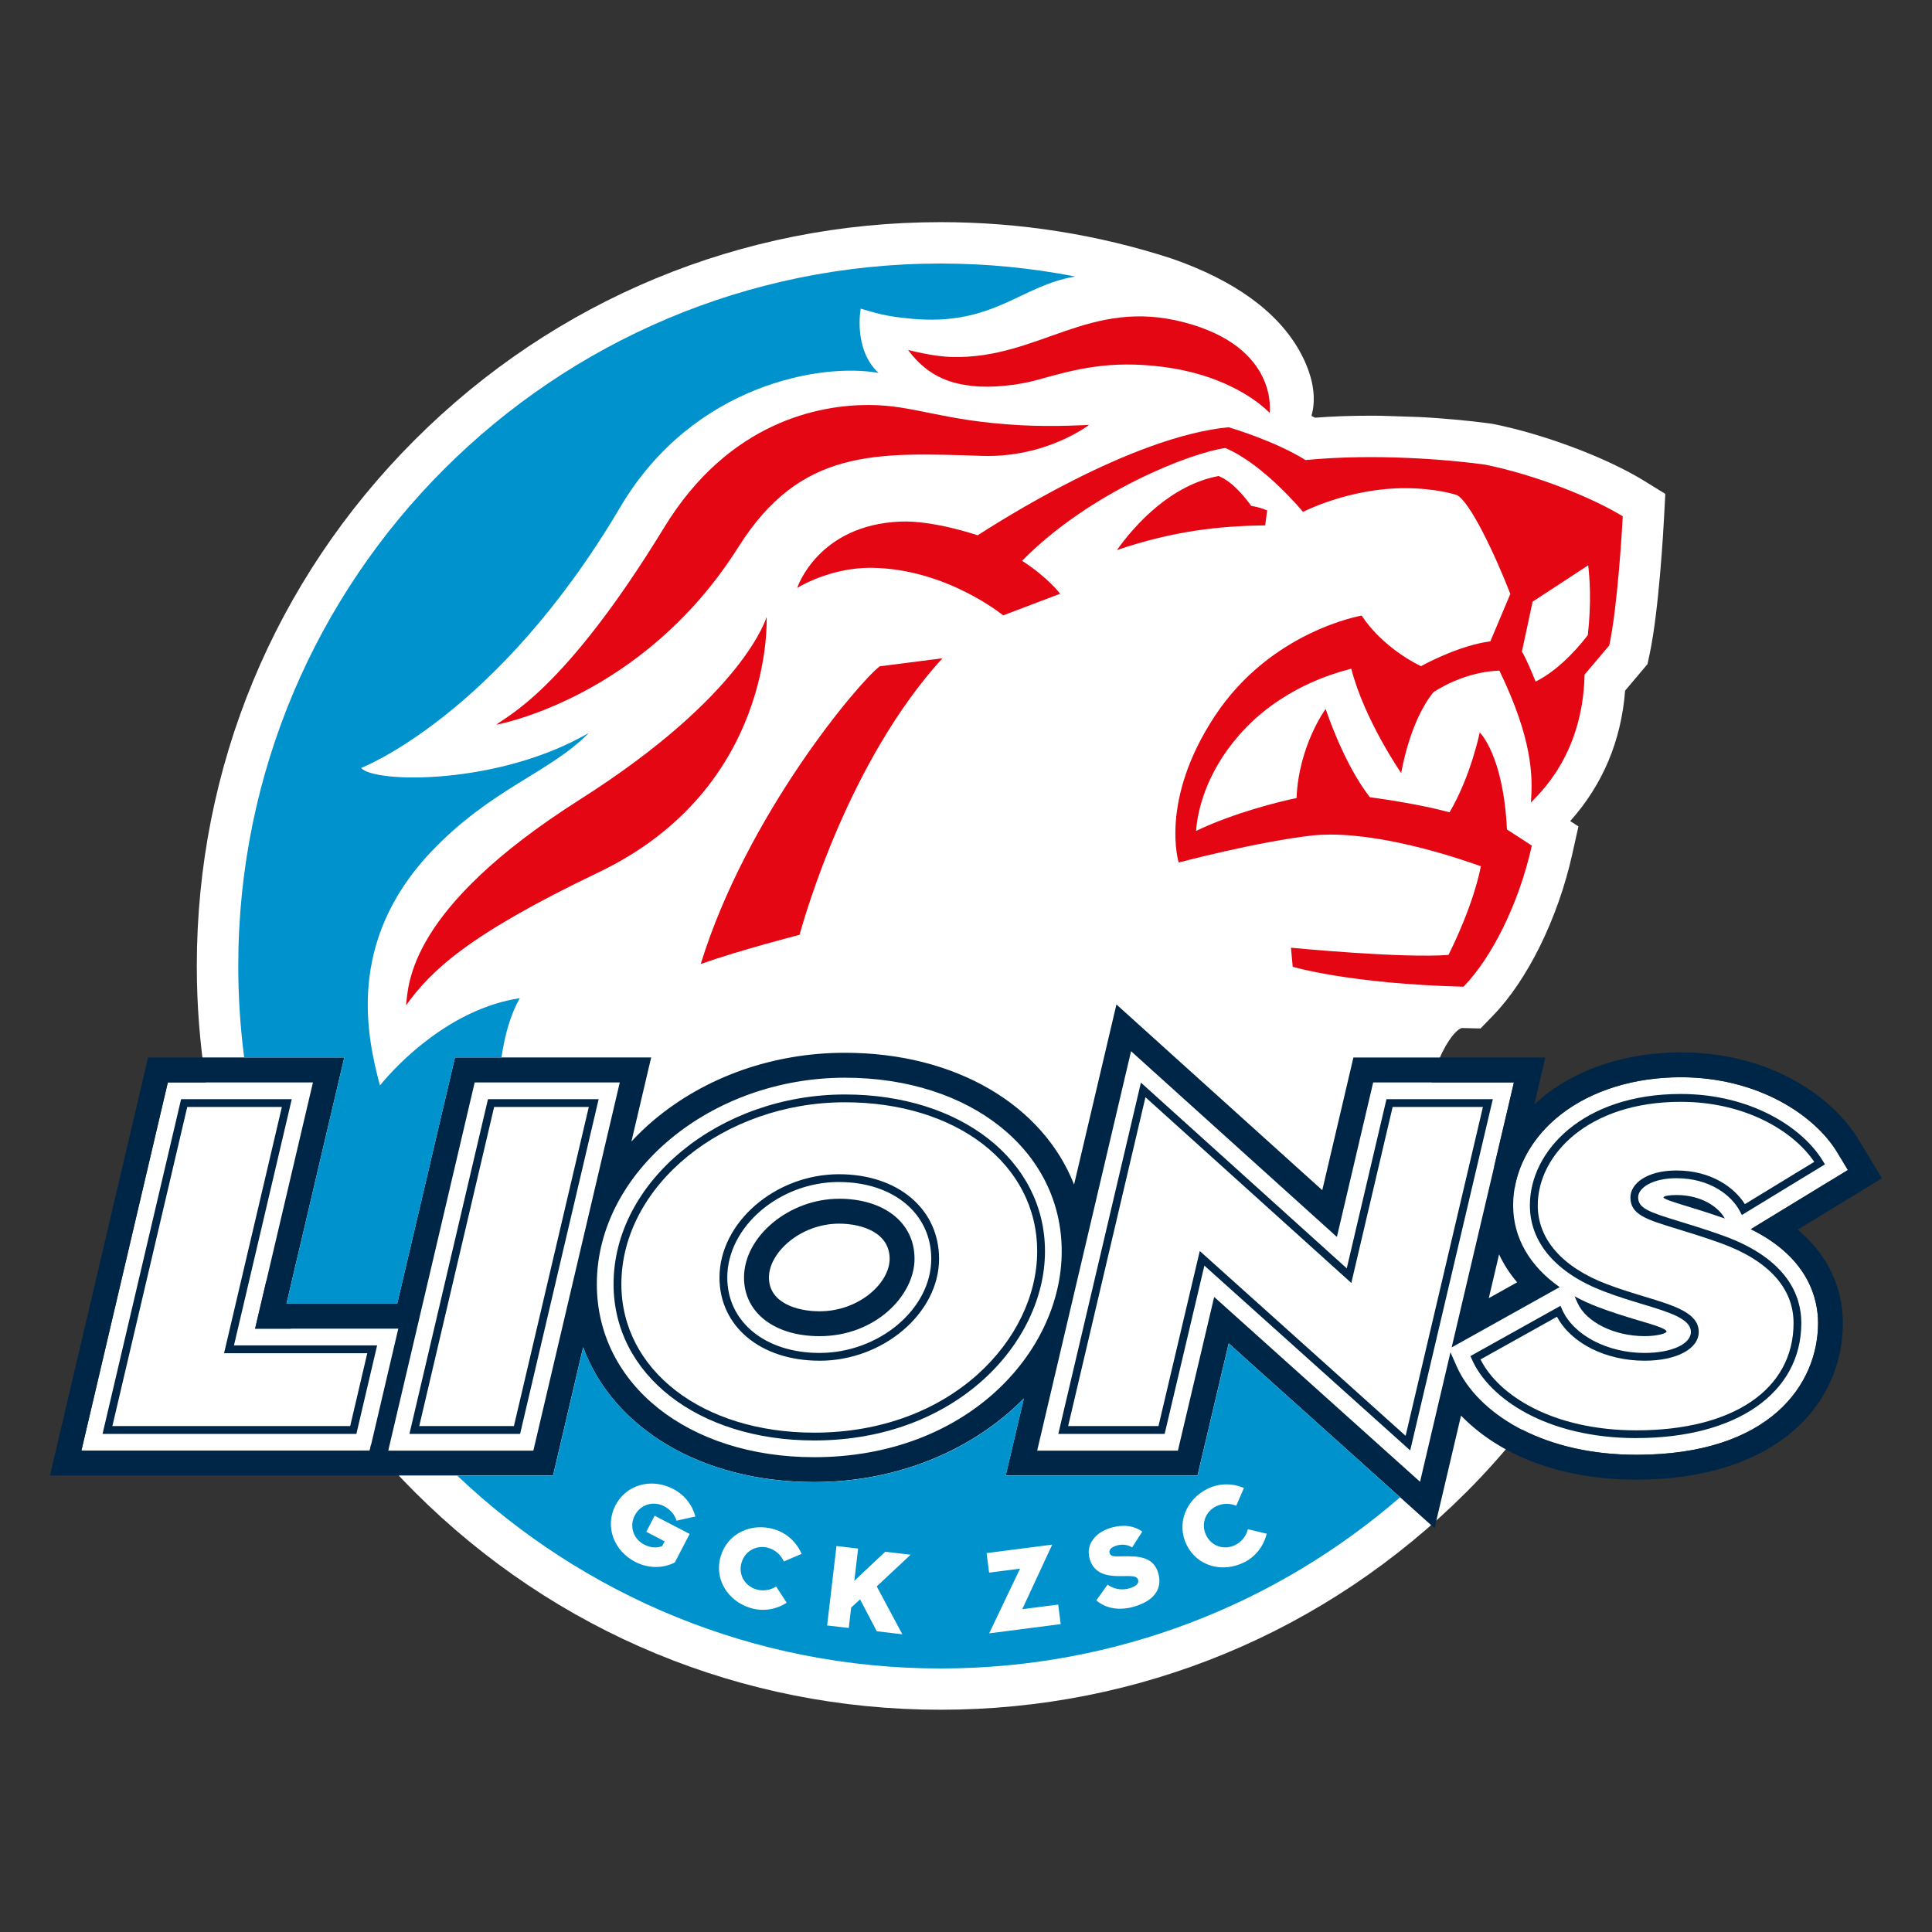 <?xml version="1.0" encoding="UTF-8"?>
<svg id="Zürich_Lions" data-name="Zürich Lions" xmlns="http://www.w3.org/2000/svg" width="500" height="500" viewBox="0 0 500 500">
  <rect x="0" y="0" width="500" height="500" fill="#333333" stroke="none"/>
  <defs>
    <style>
      .cls-1 {
        fill: #fff;
      }

      .cls-2 {
        fill: #002647;
      }

      .cls-3 {
        fill: #e40613;
      }

      .cls-4 {
        fill: #0092cc;
      }
    </style>
  </defs>
  <path class="cls-1" d="M473.69,305.57l4.54-2.77-2.75-4.55c-5.84-9.69-20.64-19.46-40.51-19.46-11.99,0-22.98,3.39-30.94,9.56-6.61,5.12-10.85,11.98-12.07,19.27l-5.28-5.73,3.57-15.2,1.54-6.57h-21.3c1.08-5.11,3.96-10.81,6.38-13.13.9-.87,1.41-.97,1.59-.94l4.7.12,3.27-3.38c8.95-9.24,16.79-25.2,20.45-41.65l1.62-7.27-2.13-1.38c8.42-9.42,13.2-20.77,14.21-33.76l5.79-6.86.56-2.63c2.41-11.28,3.59-32.67,3.71-35.07l.34-6.35-5.41-3.34c-9.71-6-25.75-12.05-39-14.73l-.65-.11c-2.48-.34-7.64-.99-14.58-1.47l-2.29-.15c-.61-.04-1.22-.07-1.85-.1l-9.78-.32c-.88,0-1.77-.02-2.67-.02-5.01,0-9.86.17-14.44.52-.3-.16-.6-.32-.91-.48.12-.42.23-.89.34-1.44l.04-.19c.11-.64.18-1.32.21-2.06v-.37c.02-.72,0-1.44-.08-2.16l-.04-.31c-.09-.83-.22-1.6-.4-2.36-.18-.79-.42-1.63-.76-2.63-.27-.79-.6-1.61-.99-2.49l-.09-.21c-.38-.83-.81-1.68-1.34-2.63-5.74-10.16-16.78-18.16-32.83-23.78-19.29-6.31-39.49-9.5-60.03-9.5-51.42,0-99.76,20.02-136.12,56.38-36.36,36.36-56.38,84.7-56.38,136.12,0,10.19.8,20.25,2.34,30.13h-9.84l-.97,4.12-19.86,84.61-1.54,6.56h74.6l.37-1.6c3.56,4.23,7.32,8.34,11.27,12.29,36.36,36.36,84.7,56.38,136.12,56.38s99.76-20.02,136.12-56.38c5.14-5.14,9.91-10.54,14.38-16.12,8.3,4.25,18.49,6.51,29.58,6.51,34.7,0,47.01-18.38,47.01-34.11,0-6.14-2.41-16.9-17.41-24.28l.87-.53,19.72-12.02ZM66.01,343.86l2.91-12.38c1.96,4.2,4.08,8.33,6.35,12.38h-9.26Z"/>
  <g>
    <path class="cls-3" d="M191.09,141.58c16.14-25.6,35.51-24.49,63.05-23.6,16.67.54,27.71-8.02,27.71-8.02,0,0-8.99.56-17.68.09-20.48-1.1-27.47-5.24-39.41-5.24-12.57,0-36.07,4.18-52.89,31.72-26.06,42.68-41.04,48.91-43.42,51.03,0,0,37.91-6.76,62.64-45.98Z"/>
    <path class="cls-3" d="M251.65,99.88c5.05.59,11.97-.2,16.81-1.56,9.85-2.77,18.73-5.16,32.61-3.36,19.1,2.47,27.51,11.92,27.51,11.92,0,0,2.55-16.97-22.09-23.45-24.66-6.49-37.46,9.47-60.06,8.96-5.17-.12-11.43-1.84-11.43-1.84,5.56,7.63,12.3,8.83,16.66,9.34Z"/>
    <path class="cls-3" d="M327.43,135.96l.51-3.85s-1.65-.8-4.12-1.18c-1.1-1.51-4.5-6.17-8.47-7.74-12.09,2.31-21.28,12.12-26.3,19.17,14.52-4.93,26.27-6.24,38.37-6.39Z"/>
    <path class="cls-3" d="M181.35,249.48c10.34-3.65,25.56-7.55,25.56-7.55,1.61-5.61,12.9-45.12,36.98-71.57l-16.21,2.08c-5.38,4.05-34.42,38.45-46.33,77.03Z"/>
    <path class="cls-3" d="M410.93,164.34c-1.14,1.53-6.64,8.63-13.51,12.06-.93-2.32-2.51-6.09-3.55-7.76l2.77-12.93,14.38-9.4c.38,3.09.87,9.49-.09,18.03ZM384.45,120.26c-9.39-1.3-28.41-2.95-46.58-1.2-8.22-5.11-19.92-8.49-19.92-8.49-25.39,2.46-59.76,24.68-64.93,27.96,0,0-11.4-3.89-19.95-3.55-21.46.87-26.76,17.18-26.76,17.18,0,0,8.48-5.37,19.4-5.21,19.28.28,33.91,12.31,33.91,12.31l14.74-5.6s-3.2-4.27-9.85-8.52c17.61-17.9,43.75-28,52.61-29.19,10.01,4.23,20.1,16.53,20.1,16.53,0,0,11.95-6.21,26.62-6.14,7.88.04,12.89,1.68,13.07,1.74,3.33,1.3,10.11,15.64,13.96,25.63l-5.17,12.27c-7.37.96-15.5,5.09-17.97,6.43-10.73-5.35-15.32-13.1-15.32-13.1,0,0-23.43,3.93-37.98,25.95-14.47,21.89-9.38,37.96-9.38,37.96,0,0,20.44-5.43,34.8-7.03,1.41-.13,2.93-.2,4.51-.2,15.42,0,34.38,6.56,38.89,8.21-2,9.94-7.12,20.41-8.39,22.93-11.92.94-40.76-1.86-40.76-1.86l.45,4.93s14.59,4.4,44.21,5.16c7.25-7.48,14.3-21.31,17.68-36.52l-6.45-4.18c-.89-19.24-7.04-25.11-7.04-25.11,0,0-2.26,11.26-7.81,20.68-7.65-2.1-17.77-3.52-20.62-3.91-6.89-8.83-11.44-22.85-11.44-22.85,0,0-6.96,9.4-7.54,23.08-4.32.84-16.44,3.89-25.99,8.49.29-4.7,2.36-14.76,11.09-24.74,10.73-12.27,24.44-16.01,29.07-17.24,3.36,13.2,12.92,27.02,12.92,27.02,0,0,2.11-13.33,8.37-20.97,7.47-4.75,14.28-5.47,17.04-5.55,8.55,17.7,8.69,27.26,8.15,34.15,1.77-1.97,13.48-12.06,13.89-33.11l6.4-7.57c2.17-10.16,3.35-30.68,3.49-33.4-7.92-4.89-22.61-10.74-35.5-13.35Z"/>
    <path class="cls-3" d="M198.4,159.64s-5.59,20.14-48.39,47.32c-44.43,28.22-44.28,47.72-44.93,53.22,6.51-8.98,15.87-18.17,49.87-34.44,45.64-21.84,43.45-66.11,43.45-66.11Z"/>
  </g>
  <g>
    <g>
      <path class="cls-2" d="M487.06,304.97l-6.06-10.05c-6.28-10.41-22.1-22.57-46.03-22.57-13.41,0-25.8,3.87-34.88,10.9-1.06.82-2.05,1.68-3.01,2.57l2.85-12.14h-49.67l-2.13,9.09-5.93,25.25-38.47-34.71-14.8-13.36-4.56,19.41-6.4,27.2c-8.06-20.49-30.55-34.1-59.31-34.1-18.52,0-36.08,6.19-49.45,17.42-2.08,1.75-4,3.61-5.8,5.54l1.71-7.27,3.4-14.48h-50.78l-2.13,9.09-12.82,54.64h-28.65l11.56-49.25,3.4-14.48h-50.78l-2.13,9.09-19.86,84.61-3.4,14.48h130.2l2.13-9.09,5.65-24.09c7.78,20.92,30.55,34.88,59.78,34.88,21.8,0,41.32-8.43,54.27-21.64l-1.28,5.45-3.41,14.48h49.65l2.14-9.08,5.92-25.1,38.49,34.56,14.79,13.28,4.55-19.35,2.3-9.8c8.62,8.93,23.54,16.58,45.37,16.58,15.68,0,28.94-3.73,38.34-10.78,9.75-7.31,15.11-17.89,15.11-29.78,0-6.14-1.83-15.93-11.71-24.14l11.79-7.18,10.02-6.11ZM95.67,375.42H21.07l1.54-6.56,19.86-84.61.97-4.12h37.55l-1.54,6.56-13.42,57.16h37.05l-1.54,6.56-4.89,20.88-.97,4.12ZM139,371.3l-.97,4.12h-37.55l1.54-6.56,19.86-84.61.97-4.12h37.55l-1.54,6.56-19.86,84.61ZM210.7,377.12c-32.59,0-56.24-18.84-56.24-44.8,0-28.95,29.41-53.41,64.21-53.41,32.51,0,56.1,18.89,56.1,44.92s-24.5,53.29-64.07,53.29ZM453.98,317.59l-.87.53c15,7.38,17.41,18.14,17.41,24.28,0,15.74-12.31,34.11-47.01,34.11-11.61,0-22.23-2.45-30.73-7.09-7.5-4.09-13.12-9.73-15.83-15.89l-1.57-3.56-5.81,24.73-2.06,8.78-6.71-6.02-46.57-41.81-8.42,35.66-.97,4.12h-36.42l1.54-6.57,20.69-88.01,2.07-8.8,6.71,6.06,46.56,42.01,8.42-35.87.97-4.12h36.43l-1.54,6.57-14.58,62.01,3.55-1.98,21.53-12.02,2.87-1.6c-7.76-5.44-12.04-12.81-12.04-21.17,0-8.87,4.53-17.47,12.44-23.59,7.96-6.16,18.95-9.56,30.94-9.56,19.88,0,34.67,9.77,40.51,19.46l2.75,4.55-4.54,2.77-19.72,12.02ZM392.64,331.86l-7.34,4.1,2.66-11.33c1.2,2.56,2.75,4.99,4.68,7.23Z"/>
      <path class="cls-2" d="M217.13,310.24c-12.86,0-24.58,9.72-24.58,20.39,0,9.07,7.85,15.17,19.55,15.17,14.48,0,24.58-10.55,24.58-20.03s-8.04-15.54-19.55-15.54ZM212.1,339.36c-6.04,0-13.1-2.29-13.1-8.73,0-3.04,1.78-6.33,4.87-9.02,3.61-3.13,8.44-4.93,13.27-4.93,6.04,0,13.1,2.38,13.1,9.09,0,6.28-7.92,13.59-18.14,13.59Z"/>
      <path class="cls-2" d="M423.72,341.62c-3.07-.93-6.55-1.98-10.07-3.33-2.2-.83-4.25-1.77-6.15-2.81l.76,1.71c2.22,4.98,9.51,8.6,17.35,8.6,3.26,0,5.71-.7,5.69-1.2-.06-.85-4.65-2.09-7.58-2.97Z"/>
      <path class="cls-2" d="M433.86,309.27c-1.93,0-3.39.27-3.35.63.04.42,3.19,1.39,5.45,2.08,2.85.87,6.34,1.94,10.42,3.37-1.66-3.05-6.14-6.08-12.52-6.08Z"/>
    </g>
    <g>
      <path class="cls-2" d="M92.23,371.09H26.54l20.33-86.63h28.64l-14.96,63.73h37.05l-5.37,22.9ZM29.08,369.07h61.55l4.42-18.86h-37.06l14.96-63.73h-24.49l-19.38,82.59Z"/>
      <path class="cls-2" d="M134.6,371.09h-28.64l20.33-86.63h28.64l-20.33,86.63ZM108.5,369.07h24.5l19.38-82.59h-24.5l-19.38,82.59Z"/>
      <path class="cls-2" d="M210.7,372.79c-30.08,0-51.91-17.02-51.91-40.46,0-26.6,27.42-49.08,59.88-49.08,30,0,51.77,17.07,51.77,40.58s-22.84,48.96-59.74,48.96ZM218.67,285.27c-31.36,0-57.86,21.55-57.86,47.06,0,22.28,20.98,38.44,49.89,38.44,35.65,0,57.72-24.37,57.72-46.94s-20.92-38.56-49.75-38.56ZM212.1,352.15c-15.25,0-25.9-8.85-25.9-21.52,0-14.25,14.45-26.74,30.93-26.74,15.25,0,25.9,9,25.9,21.89,0,14.05-14.45,26.38-30.93,26.38ZM217.13,305.9c-15.4,0-28.91,11.55-28.91,24.73,0,11.48,9.82,19.51,23.88,19.51,15.4,0,28.91-11.38,28.91-24.36,0-11.7-9.82-19.87-23.88-19.87Z"/>
      <path class="cls-2" d="M364.96,375.37l-53.27-47.83-10.28,43.55h-27.52l21.38-90.91,53.27,48.07,10.28-43.79h27.52l-21.38,90.9ZM310.5,323.76l53.27,47.83,20.01-85.11h-23.37l-10.69,45.55-53.28-48.07-20.01,85.11h23.38l10.69-45.31Z"/>
      <path class="cls-2" d="M423.51,372.18c-23.23,0-38.13-10.24-42.59-20.39l-.37-.84,23.3-13,.45,1.01c2.93,6.58,11.69,11.18,21.31,11.18,6.95,0,11.99-2.28,11.99-5.43,0-3.41-5.57-5.1-12.63-7.23-3-.91-6.4-1.94-9.79-3.24-12.41-4.7-19.25-12.62-19.25-22.31,0-13.97,13.68-28.81,39.04-28.81,18.19,0,31.59,8.72,36.8,17.36l.52.86-21.5,13.1-.5-.96c-2.05-3.95-7.58-8.56-16.44-8.56-6.2,0-9.9,2.51-9.9,4.94,0,2.83,2.76,3.82,10.73,6.25,3.08.94,6.91,2.11,11.39,3.72,16.62,6.04,20.11,15.6,20.11,22.56,0,18.09-16.75,29.78-42.68,29.78ZM383.15,351.81c4.64,9.27,18.68,18.36,40.36,18.36,25.08,0,40.66-10.64,40.66-27.76,0-9.05-6.49-16.2-18.77-20.66-4.43-1.59-8.23-2.75-11.29-3.69-8.1-2.47-12.16-3.71-12.16-8.18,0-3.46,4.09-6.96,11.92-6.96,9.09,0,15.06,4.5,17.7,8.71l17.95-10.94c-5.27-7.87-17.74-15.54-34.53-15.54-24.05,0-37.02,13.8-37.02,26.79,0,8.79,6.37,16.04,17.94,20.42,3.33,1.27,6.69,2.29,9.66,3.19,7.86,2.38,14.06,4.26,14.06,9.16,0,4.38-5.76,7.44-14.01,7.44-10.08,0-19.02-4.53-22.67-11.38l-19.78,11.04Z"/>
    </g>
  </g>
  <g>
    <path class="cls-4" d="M129.78,273.68c.88-5.99,2.42-11.32,4.75-15.36-17.93,2.76-31.54,16.87-36.2,22.6-3.27-12.32-9-37.18,13.46-60.7,15.5-16.22,30.62-20.31,40.6-30.54-23.4,13.57-55.51,13.05-58.94,9.07,0,0,35.14-13.46,67.09-67.53,18.9-32,52.52-37.36,66.81-34.7-6.64-6.28-4.59-16.64-4.59-16.64,3.94,1.12,6.13,1.98,13.25,2.62,21.17,1.92,28.08-8.61,42.27-10.94-11.28-2.19-22.92-3.36-34.84-3.36-100.4,0-181.78,81.39-181.78,181.78,0,8.03.53,15.93,1.53,23.68h25.92l-3.4,14.48-11.56,49.25h28.65l12.82-54.64,2.13-9.09h12.03Z"/>
    <path class="cls-4" d="M356.49,382.25l-38.49-34.56-5.92,25.1-2.14,9.08h-49.65l3.41-14.48,1.28-5.45c-12.94,13.21-32.46,21.64-54.27,21.64-29.23,0-51.99-13.96-59.78-34.88l-5.65,24.09-2.13,9.09h-24.83c32.59,30.94,76.64,49.92,125.12,49.92,45.47,0,87.02-16.7,118.9-44.3l-5.83-5.24ZM166.72,399.73c1.58.82,3.21.97,4.64.4l.64-1.24-4.74-2.46,2.16-4.16,9.06,4.71-3.83,7.37c-2.9,1.54-6.78,1.66-10.26-.14-5.53-2.87-7.94-9.18-5.11-14.63,2.83-5.45,9.39-7.13,14.92-4.25,2.98,1.55,4.97,4.15,5.76,7.14l-4.88,1.08c-.48-1.59-1.65-2.93-3.21-3.74-2.77-1.44-6.1-.49-7.59,2.38s-.33,6.11,2.43,7.55ZM195.69,411.32c1.76.54,3.62.24,5.18-.72l2.73,4.18c-2.7,1.75-6.09,2.36-9.38,1.36-5.96-1.82-9.48-7.57-7.68-13.45,1.79-5.87,7.93-8.72,13.89-6.9,3.29,1,5.76,3.4,7.02,6.36l-4.59,1.95c-.77-1.66-2.14-2.95-3.9-3.48-2.98-.91-6.08.63-7.03,3.72s.78,6.07,3.76,6.98ZM233.51,422.95l-6.6-.78-4.32-8.25-2.31,2.12-.62,5.28-5.6-.66,2.42-20.55,5.6.66-.98,8.34,8-7.52,6.57.77-8.77,8.2,6.61,12.37ZM256,422.71l7.98-16.74-8,1.03-.65-5.06,16.98-2.19-7.75,16.71,9.3-1.2.65,5.06-18.51,2.39ZM293.74,415.73c-4.86,1.47-8.18.03-10.02-1.55l2.92-4.08c1.41,1.06,3.52,1.6,5.68.95,1.65-.5,2.51-1.23,2.21-2.22-.43-1.42-3.02-.76-6.19-.98-3.06-.19-5.39-1.31-6.3-4.32-1.19-3.92,1.61-6.97,5.3-8.09,3.78-1.14,6.5-.36,8.28.93l-2.63,4.11c-.93-.62-2.35-.99-4.05-.48-1.45.44-1.99,1.19-1.79,1.87.43,1.42,1.92.72,6.05.93,3.9.18,5.74,1.64,6.53,4.25,1.1,3.63-.51,7.01-5.99,8.67ZM321.96,404.34c-5.57,2.78-12.09,1.03-14.83-4.46-2.74-5.49-.25-11.78,5.33-14.56,3.08-1.54,6.51-1.5,9.47-.22l-1.99,4.58c-1.7-.68-3.58-.66-5.23.16-2.79,1.39-3.98,4.64-2.54,7.53,1.44,2.89,4.75,3.86,7.53,2.47,1.65-.82,2.79-2.32,3.26-4.08l4.86,1.16c-.76,3.13-2.79,5.9-5.87,7.44Z"/>
  </g>
</svg>